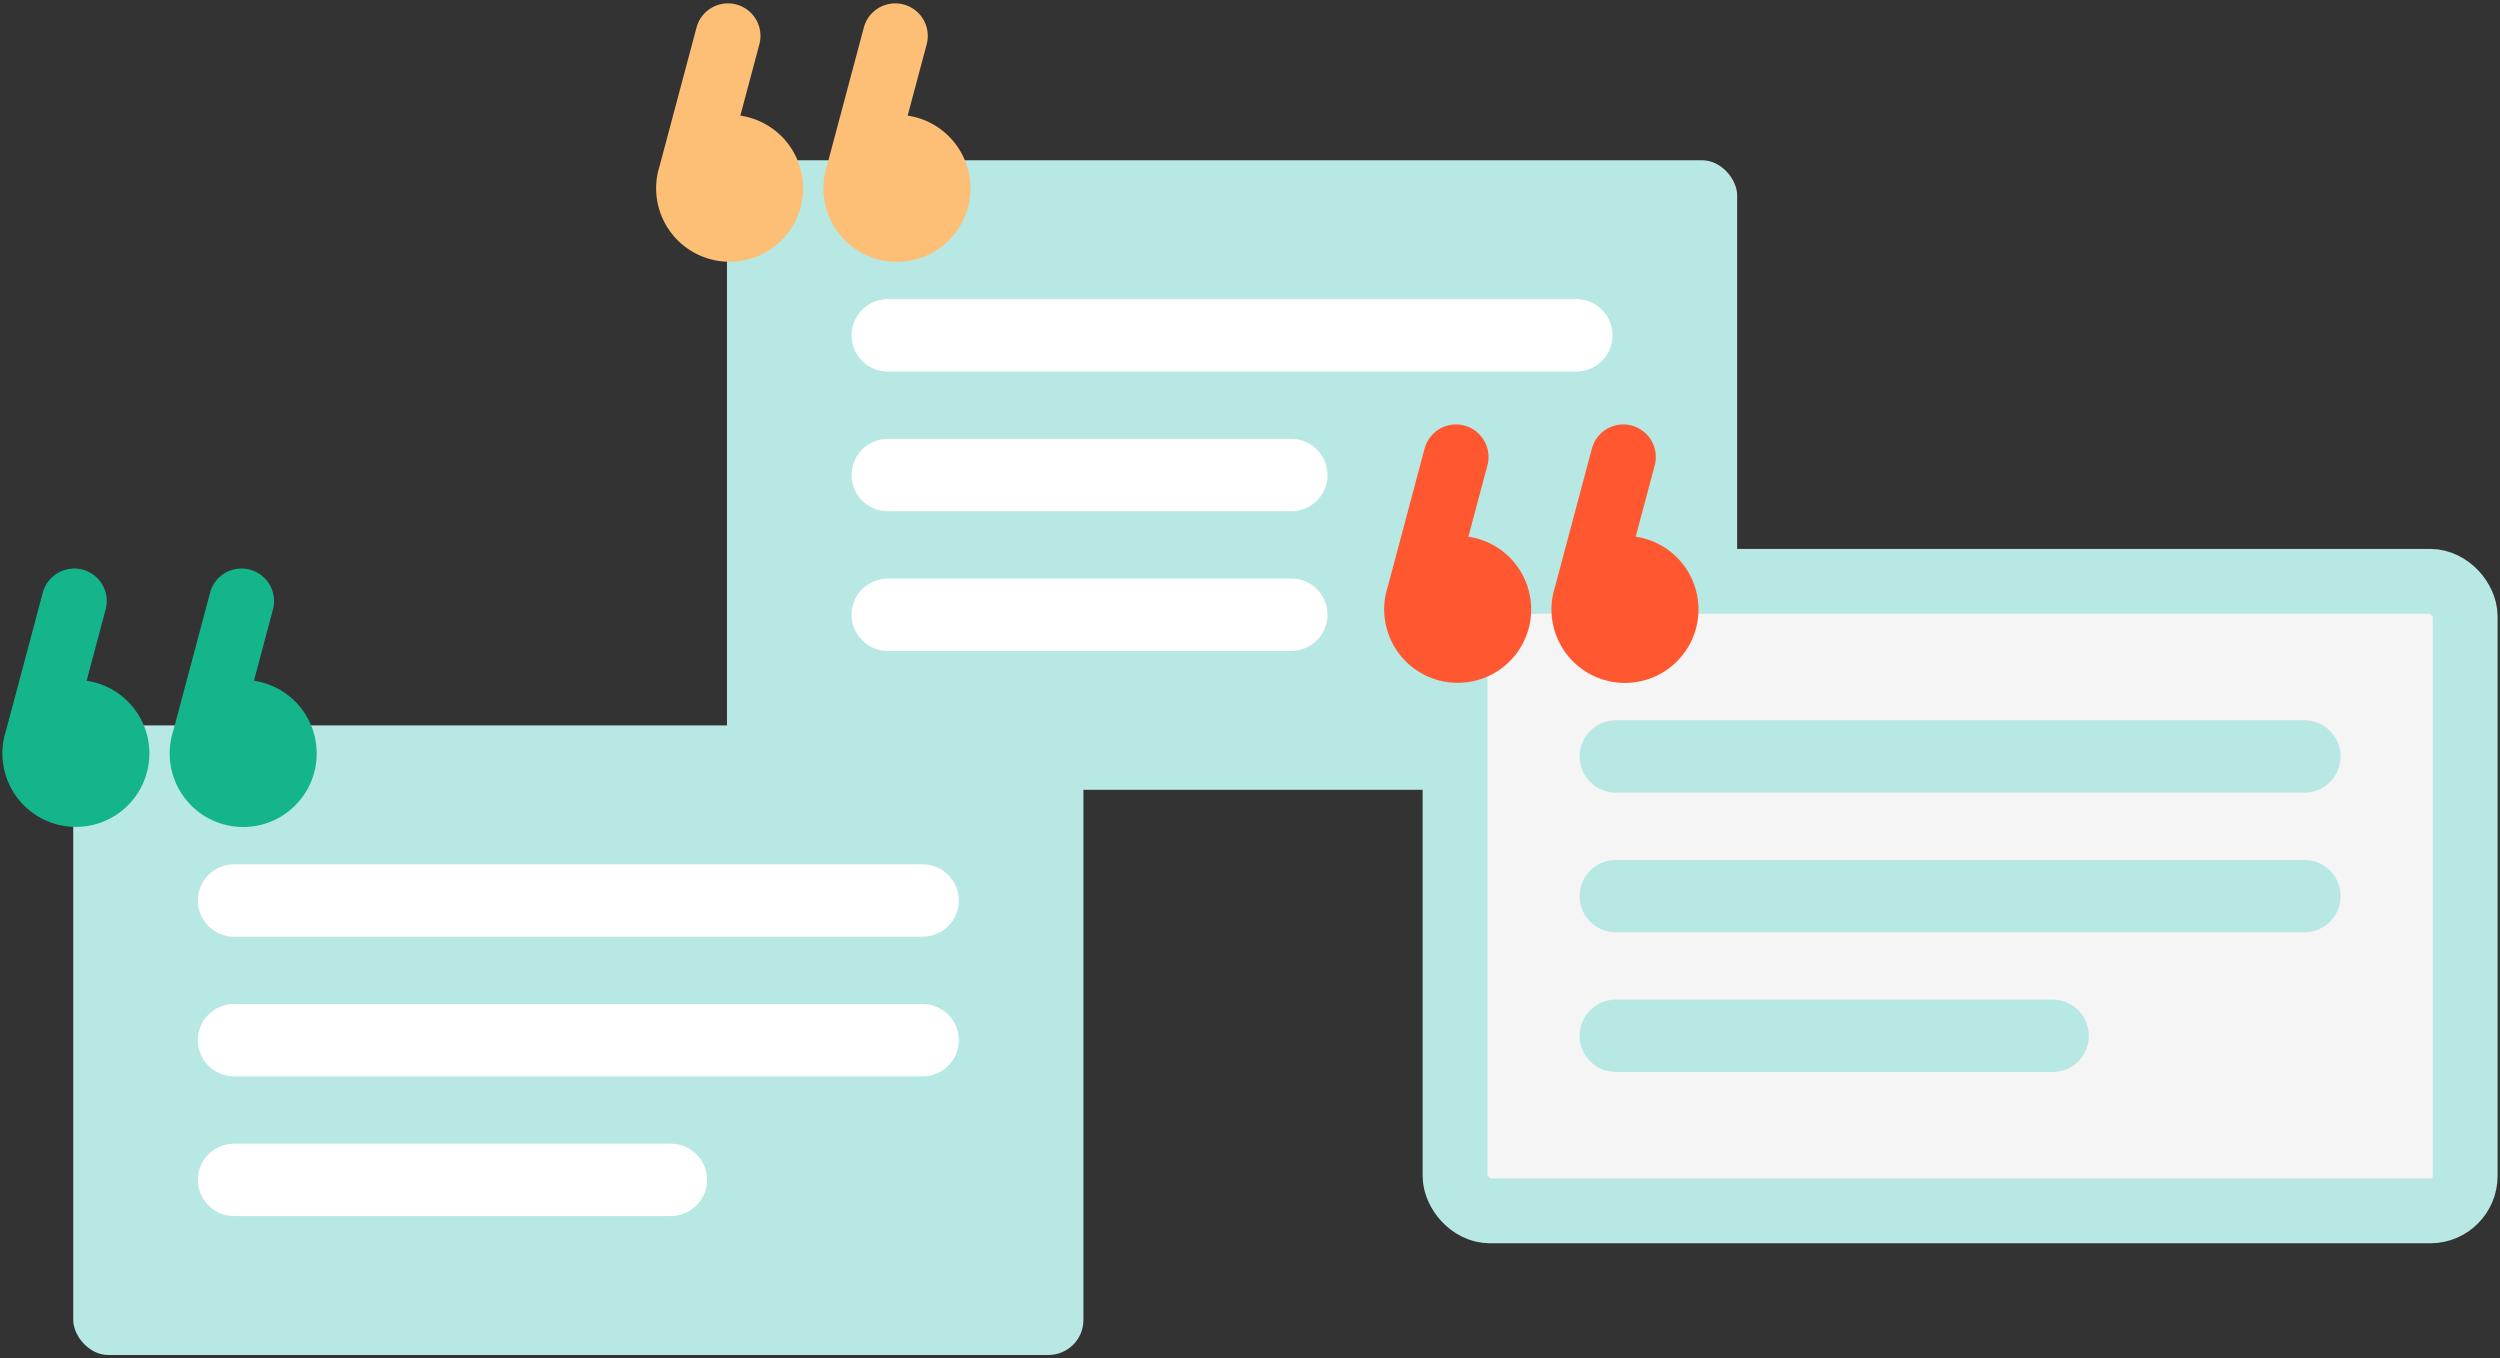 <svg xmlns="http://www.w3.org/2000/svg" width="646" height="351" viewBox="0 0 646 351"><rect x="0" y="0" width="646" height="351" fill="#333333" stroke="none"/><defs><style>.a{fill:#b8e8e3;}.b{fill:#fdbe76;}.c,.d{fill:#f5f5f5;}.c{stroke:#fff;}.c,.d,.e{stroke-linecap:round;stroke-linejoin:round;}.c,.e{stroke-width:18.696px;}.d,.e{stroke:#b8e8e3;}.d{stroke-width:16.745px;}.e{fill:none;}.f{fill:#ff5830;}.g{fill:#14b58a;}</style></defs><rect class="a" x="187.85" y="41.413" width="261.028" height="162.679" rx="9.036"/><path class="b" d="M191.307,29.879l4.916-18.435A8.404,8.404,0,0,0,179.982,7.114l-9.529,35.736a18.986,18.986,0,0,0,18.083,24.79h0a18.981,18.981,0,0,0,2.771-37.76Z"/><path class="b" d="M234.539,29.879l4.916-18.435a8.404,8.404,0,1,0-16.241-4.331l-9.53,35.736a18.995,18.995,0,1,0,20.855-12.971Z"/><line class="c" x1="407.334" y1="86.658" x2="229.395" y2="86.658"/><line class="c" x1="333.682" y1="122.753" x2="229.395" y2="122.753"/><line class="c" x1="333.682" y1="158.847" x2="229.395" y2="158.847"/><rect class="d" x="375.979" y="150.215" width="261.028" height="162.679" rx="9.036"/><line class="e" x1="595.463" y1="195.46" x2="417.523" y2="195.46"/><line class="e" x1="595.463" y1="231.554" x2="417.523" y2="231.554"/><line class="e" x1="530.404" y1="267.649" x2="417.523" y2="267.649"/><path class="f" d="M379.436,138.681l4.916-18.435a8.404,8.404,0,0,0-16.241-4.331l-9.529,35.736a18.986,18.986,0,0,0,18.083,24.79h0a18.981,18.981,0,0,0,2.771-37.76Z"/><path class="f" d="M422.667,138.681l4.916-18.435a8.404,8.404,0,1,0-16.241-4.331l-9.53,35.736a18.995,18.995,0,1,0,20.855-12.971Z"/><rect class="a" x="18.927" y="187.446" width="261.028" height="162.679" rx="9.036"/><line class="c" x1="238.411" y1="232.691" x2="60.471" y2="232.691"/><line class="c" x1="238.411" y1="268.786" x2="60.471" y2="268.786"/><line class="c" x1="173.352" y1="304.88" x2="60.471" y2="304.88"/><path class="g" d="M22.384,175.912,27.3,157.477a8.404,8.404,0,0,0-16.241-4.331L1.529,188.882a18.986,18.986,0,0,0,18.083,24.79h0a18.981,18.981,0,0,0,2.771-37.76Z"/><path class="g" d="M65.615,175.912l4.916-18.435a8.404,8.404,0,1,0-16.241-4.331l-9.53,35.736a18.995,18.995,0,1,0,20.855-12.971Z"/></svg>